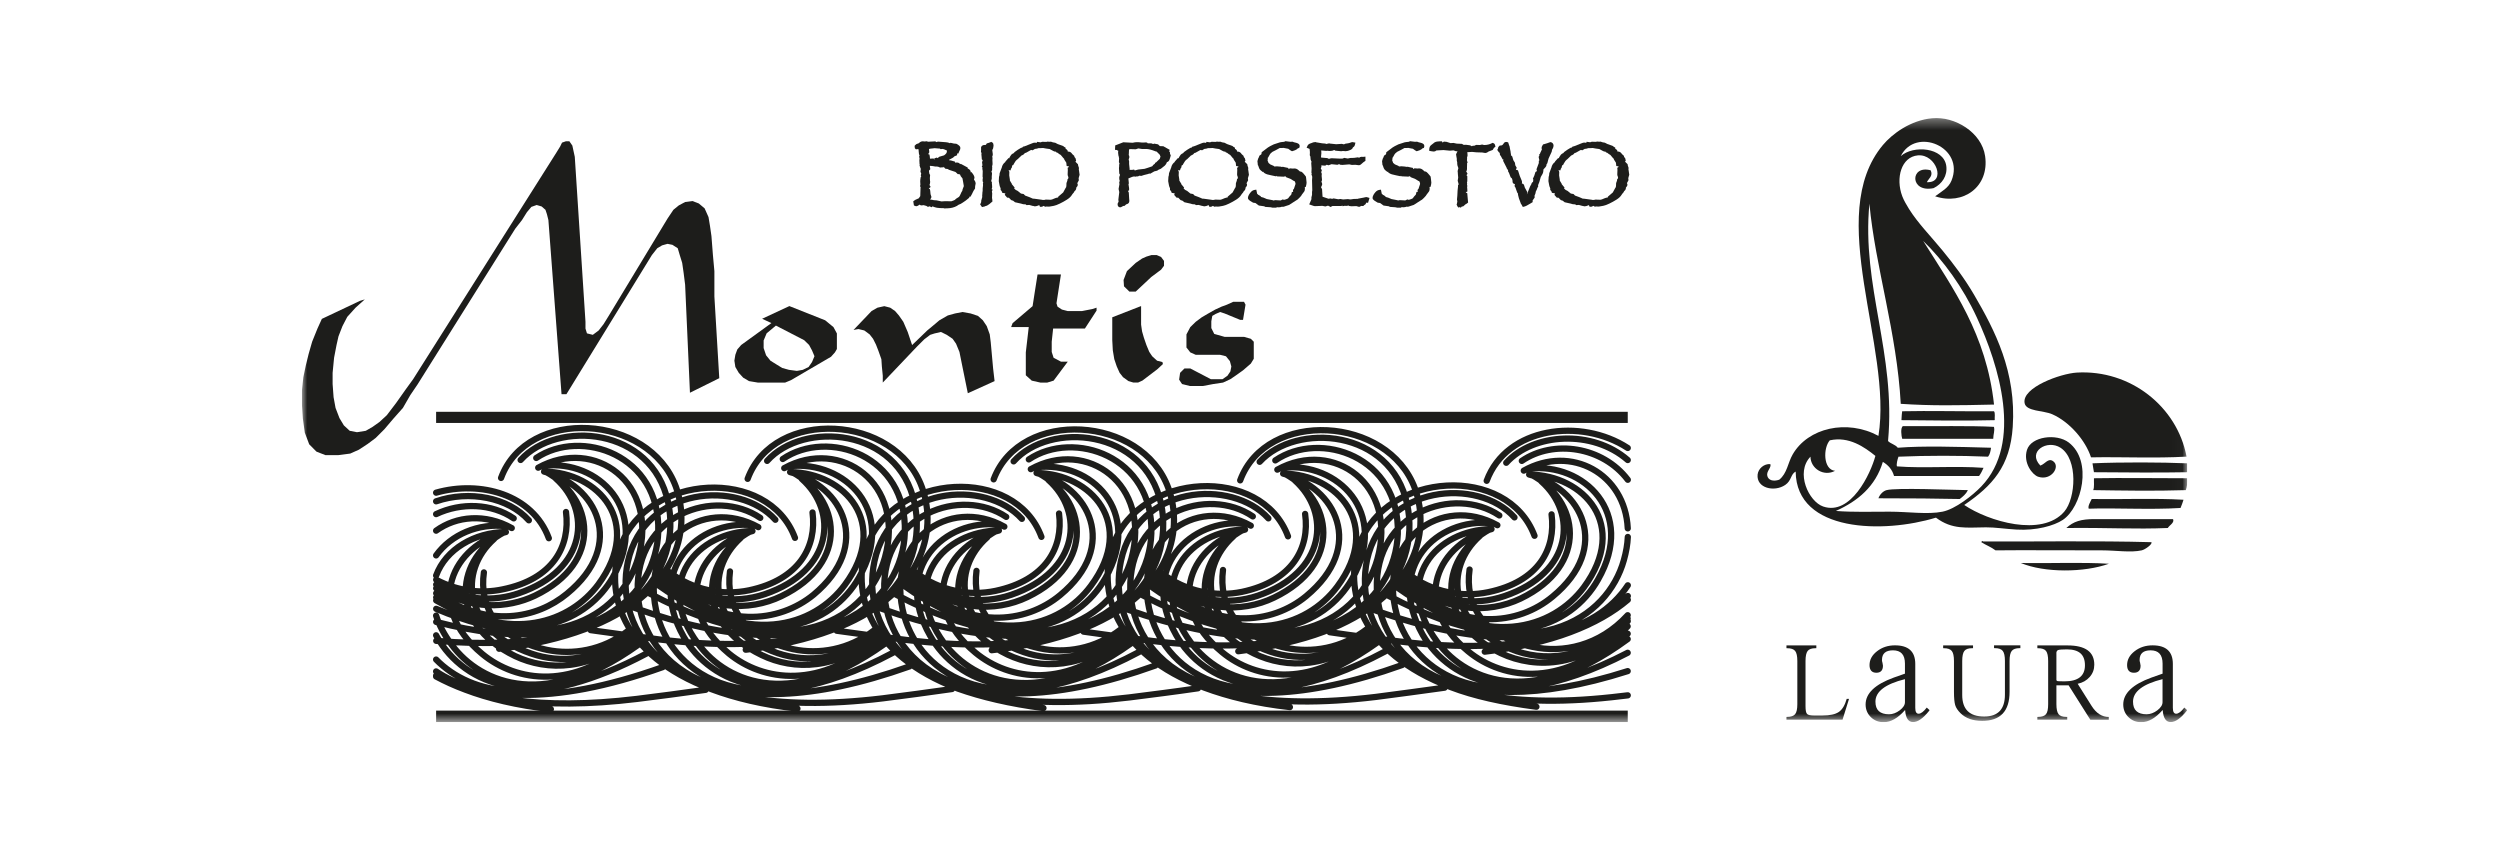 <svg width="240" height="82" viewBox="0 0 240 82" fill="none" xmlns="http://www.w3.org/2000/svg">
<g clip-path="url(#clip0_5222_23342)">
<mask id="mask0_5222_23342" style="mask-type:luminance" maskUnits="userSpaceOnUse" x="28" y="11" width="182" height="59">
<path d="M209.98 11.331H28.98V69.331H209.98V11.331Z" fill="white"/>
</mask>
<g mask="url(#mask0_5222_23342)">
<path d="M175.663 42.27C175.023 42.983 175 45.081 176.167 45.199C175.094 45.783 173.821 44.994 173.803 43.842C172.332 45.38 173.651 48.157 175.023 48.624C177.668 49.536 179.581 45.479 180.038 43.766C178.994 42.924 177.498 41.866 175.669 42.27M181.252 42.34C181.51 42.609 181.962 42.679 182.185 42.983C184.671 42.79 187.721 42.889 191.14 42.983C191.093 43.316 191.029 43.632 190.853 43.842C188.155 43.725 184.958 43.725 182.255 43.842C182.161 44.082 182.032 44.585 182.109 44.772C184.666 44.976 187.71 44.707 190.419 44.912C190.296 45.193 190.161 45.467 189.991 45.695H181.827C181.651 45.064 181.258 44.643 180.754 44.339C180.044 46.701 178.361 48.098 176.244 49.051C177.879 49.18 179.616 49.121 181.399 49.121C183.182 49.121 185.047 49.413 186.483 49.121C187.71 48.87 189.352 47.584 190.208 46.695C194.213 42.521 191.903 35.073 189.78 30.484C188.431 27.561 186.554 24.994 184.624 23.129C187.522 27.736 190.683 32.08 191.427 38.838C187.891 38.92 185.451 38.966 182.472 38.768C182.103 31.916 180.026 25.625 179.463 19.557C178.7 27.531 182.026 33.898 181.252 42.334M185.763 18.85C186.402 18.37 187.053 18.049 187.34 17.347C188.659 14.12 183.891 12.127 182.472 14.991C183.68 13.904 186.589 14.149 186.842 15.921C186.976 16.88 186.425 17.669 185.627 18.06C183.316 18.546 183.346 15.804 185.34 16.348C185.615 16.891 185.129 17.143 184.982 17.488C186.865 17.587 185.88 14.763 184.12 14.915C182.525 15.056 181.956 17.096 182.619 18.844C182.771 19.241 183.023 19.668 183.264 20.06C184.12 21.428 185.369 22.691 186.49 24.059C187.557 25.362 188.583 26.713 189.498 28.274C191.51 31.711 193.58 35.698 193.223 40.983C192.97 44.772 191.275 46.631 188.565 48.478C190.888 50.051 196.032 51.594 198.167 49.121C199.281 47.829 199.51 44.088 197.809 42.983C196.536 42.158 194.583 43.351 195.873 44.696C196.343 44.538 196.619 43.941 197.093 44.269C197.838 44.783 196.924 46.192 195.662 45.766C195.111 45.584 194.202 44.433 194.589 43.193C194.994 41.895 197.422 41.58 198.6 42.48C200.923 44.263 199.856 48.683 198.032 49.91C197.182 50.478 195.457 50.951 193.592 50.84C192.507 50.776 191.516 50.618 190.653 50.624C188.789 50.635 187.422 50.875 185.85 49.694C180.883 51.22 172.443 51.15 172.384 45.269C171.892 45.526 172.003 46.134 171.381 46.555C170.325 47.268 168.595 46.859 168.73 45.555C168.795 44.982 169.352 44.503 169.95 44.555C170.085 44.9 169.54 45.239 169.663 45.695C169.774 46.111 170.237 46.245 170.807 46.052C171.569 45.444 171.628 44.433 172.097 43.626C173.569 41.071 177.299 40.212 180.331 41.843C181.71 33.301 175.105 20.685 180.759 13.921C181.657 12.846 183.404 11.548 185.487 11.349C187.657 11.144 190.243 12.705 190.572 14.991C190.994 17.932 188.46 19.744 185.774 18.844" fill="#1D1D1B"/>
<path d="M209.904 43.836C206.954 44.011 203.606 43.848 200.737 43.906C200.216 42.298 198.702 40.51 197.013 39.767C196.168 39.393 194.509 39.51 194.362 38.697C194.086 37.201 197.805 35.862 199.377 35.768C204.526 35.47 209.007 39.042 209.91 43.836" fill="#1D1D1B"/>
<path d="M191.424 39.481C191.56 39.657 191.471 40.054 191.495 40.335C188.703 40.411 185.378 40.364 182.539 40.335C182.545 40.072 182.592 39.517 182.609 39.481C185.307 39.423 187.9 39.499 191.419 39.481" fill="#1D1D1B"/>
<path d="M191.421 40.983C191.515 41.393 191.357 41.644 191.351 42.123H182.612C182.53 41.872 182.425 41.048 182.683 40.907C185.85 40.931 189.193 40.855 191.421 40.978" fill="#1D1D1B"/>
<path d="M209.975 44.479V45.333C207.125 45.391 203.97 45.35 201.019 45.333C200.978 45.04 200.914 44.771 200.879 44.479C203.712 44.356 207.483 44.374 209.975 44.479Z" fill="#1D1D1B"/>
<path d="M209.976 45.912C209.993 46.362 209.958 46.748 209.835 47.052C206.791 47.151 203.747 47.093 200.949 47.052C201.072 46.765 201.002 46.298 201.02 45.912C203.847 45.865 206.398 45.906 209.976 45.912Z" fill="#1D1D1B"/>
<path d="M188.921 47.052C188.739 47.426 188.439 47.671 188.134 47.905C185.736 47.858 183.724 47.835 180.328 47.835C180.469 47.449 180.786 47.139 181.114 47.052C182.035 46.806 187.372 47.034 188.926 47.052" fill="#1D1D1B"/>
<path d="M209.619 47.981C209.537 48.25 209.431 48.508 209.331 48.765C206.399 48.952 202.967 48.741 200.516 48.835C200.41 48.578 200.686 48.168 200.803 47.905C203.712 47.952 206.821 47.812 209.613 47.975" fill="#1D1D1B"/>
<path d="M208.613 49.834C208.772 50.185 208.261 50.419 208.109 50.688C204.883 50.822 202.578 50.647 198.367 50.688C199.053 50.056 199.781 49.828 201.088 49.834C203.37 49.834 206.337 49.834 208.607 49.834" fill="#1D1D1B"/>
<path d="M206.536 52.05C206.659 52.237 205.926 52.764 205.603 52.834C204.565 53.068 203.11 52.834 201.808 52.834C198.354 52.834 193.931 52.804 191.568 52.834C191.163 52.518 190.641 52.331 190.207 52.05C190.231 51.968 190.336 51.869 190.353 51.98C194.841 52.009 201.298 51.898 206.541 52.05" fill="#1D1D1B"/>
<path d="M194.004 54.05C196.801 54.097 199.781 53.956 202.455 54.12C200.069 54.979 196.268 54.997 194.004 54.05Z" fill="#1D1D1B"/>
<path d="M177.506 67.093L176.884 69.087H171.5V68.823H171.565C171.934 68.823 172.192 68.736 172.333 68.56C172.474 68.385 172.544 68.064 172.544 67.596V63.457C172.544 62.989 172.474 62.667 172.333 62.492C172.192 62.316 171.94 62.229 171.565 62.229H171.5V61.96H174.368V62.229H174.28C173.916 62.229 173.67 62.316 173.535 62.492C173.4 62.667 173.33 62.989 173.33 63.457V67.8C173.33 68.18 173.377 68.426 173.471 68.531C173.564 68.636 173.781 68.689 174.127 68.689H174.398H174.961C175.676 68.689 176.204 68.572 176.533 68.344C176.861 68.116 177.113 67.695 177.283 67.093H177.506Z" fill="#1D1D1B"/>
<path d="M182.875 65.198C180.986 65.671 180.042 66.391 180.042 67.361C180.042 68.168 180.476 68.571 181.344 68.571C181.702 68.571 182.042 68.442 182.376 68.191C182.711 67.933 182.875 67.677 182.875 67.408V65.198ZM182.875 68.173C182.195 68.945 181.514 69.331 180.828 69.331C180.342 69.331 179.93 69.167 179.596 68.84C179.268 68.513 179.098 68.109 179.098 67.63C179.098 66.56 180.001 65.7 181.807 65.046L182.722 64.724L182.875 64.672V63.707C182.875 62.853 182.488 62.432 181.726 62.432C181.022 62.432 180.67 62.742 180.67 63.356C180.67 63.426 180.676 63.485 180.693 63.538L180.717 63.625C180.746 63.754 180.764 63.847 180.764 63.9C180.764 64.35 180.553 64.584 180.13 64.584C179.708 64.584 179.474 64.338 179.474 63.853C179.474 63.333 179.714 62.889 180.201 62.514C180.681 62.14 181.256 61.953 181.919 61.953C183.215 61.953 183.866 62.549 183.866 63.736V67.957C183.866 68.331 183.972 68.518 184.183 68.518C184.406 68.518 184.669 68.319 184.969 67.928L185.239 68.173L185.156 68.29C184.599 68.974 184.101 69.319 183.655 69.319C183.209 69.319 182.945 68.94 182.892 68.173" fill="#1D1D1B"/>
<path d="M191.428 62.222V61.953H193.956V62.222H193.892C193.528 62.222 193.27 62.31 193.13 62.485C192.989 62.66 192.919 62.982 192.919 63.45V66.414C192.919 68.267 192.045 69.203 190.297 69.203C189.394 69.203 188.702 68.957 188.209 68.466C187.945 68.203 187.775 67.945 187.698 67.688C187.622 67.425 187.581 67.004 187.581 66.419V63.456C187.581 62.988 187.511 62.666 187.37 62.491C187.229 62.316 186.977 62.228 186.608 62.228H186.543V61.959H189.411V62.228H189.323C188.96 62.228 188.713 62.316 188.579 62.491C188.443 62.666 188.373 62.988 188.373 63.456V66.718C188.373 68.097 189.077 68.787 190.484 68.787C191.81 68.787 192.473 68.086 192.473 66.683V63.45C192.473 62.982 192.402 62.66 192.262 62.485C192.121 62.31 191.869 62.222 191.499 62.222H191.428Z" fill="#1D1D1B"/>
<path d="M197.415 62.72V65.263C197.415 65.356 197.486 65.397 197.632 65.397L198.184 65.41C199.498 65.41 200.155 64.894 200.155 63.866C200.155 62.837 199.579 62.34 198.424 62.34C197.973 62.34 197.697 62.363 197.58 62.404C197.468 62.451 197.41 62.556 197.41 62.72M197.415 65.789V67.596C197.415 68.064 197.486 68.385 197.621 68.56C197.756 68.736 198.008 68.823 198.366 68.823H198.453V69.087H195.586V68.823H195.65C196.02 68.823 196.278 68.736 196.419 68.56C196.559 68.385 196.623 68.064 196.623 67.596V63.457C196.623 62.989 196.553 62.667 196.419 62.492C196.278 62.316 196.026 62.229 195.65 62.229H195.586V61.96H198.483C200.196 61.96 201.052 62.58 201.052 63.807C201.052 64.263 200.905 64.655 200.612 64.988C200.319 65.321 199.938 65.543 199.456 65.643L200.8 67.777C201.245 68.478 201.791 68.829 202.442 68.829V69.092H200.671L198.588 65.795H197.415V65.789Z" fill="#1D1D1B"/>
<path d="M207.603 65.198C205.72 65.671 204.77 66.391 204.77 67.361C204.77 68.168 205.204 68.571 206.072 68.571C206.43 68.571 206.77 68.442 207.105 68.191C207.439 67.933 207.603 67.677 207.603 67.408V65.198ZM207.603 68.173C206.923 68.945 206.242 69.331 205.562 69.331C205.069 69.331 204.658 69.167 204.33 68.84C203.996 68.513 203.832 68.109 203.832 67.63C203.832 66.56 204.735 65.7 206.542 65.046L207.456 64.724L207.608 64.672V63.707C207.608 62.853 207.222 62.432 206.459 62.432C205.755 62.432 205.403 62.742 205.403 63.356C205.403 63.426 205.409 63.485 205.427 63.538L205.45 63.625C205.48 63.754 205.497 63.847 205.497 63.9C205.497 64.35 205.286 64.584 204.858 64.584C204.43 64.584 204.201 64.338 204.201 63.853C204.201 63.333 204.441 62.889 204.928 62.514C205.409 62.14 205.984 61.953 206.647 61.953C207.943 61.953 208.594 62.549 208.594 63.736V67.957C208.594 68.331 208.7 68.518 208.911 68.518C209.133 68.518 209.398 68.319 209.696 67.928L209.967 68.173L209.884 68.29C209.328 68.974 208.828 69.319 208.383 69.319C207.937 69.319 207.673 68.94 207.621 68.173" fill="#1D1D1B"/>
<path d="M46.454 54.95C45.99 58.218 47.679 61.351 52.5 62.386C54.94 62.889 57.826 62.468 60.301 60.556M47.445 51.728C43.979 54.803 44.401 60.509 51.005 62.743C53.791 63.713 57.398 63.438 60.465 60.807M48.43 51.074C43.832 53.5 42.759 59.761 49.462 62.988C52.524 64.438 56.829 64.427 60.588 60.983M60.764 61.252C55.163 66.396 49.544 65.461 46.313 62.795C40.6 58.077 43.504 52.336 48.565 51.074C45.55 51.103 42.788 52.728 41.867 55.254M41.867 59.1C42.155 60.001 42.641 60.936 43.369 61.907C46.225 65.782 52.788 68.197 61.046 61.608M48.565 50.518C45.932 50.203 43.31 51.307 41.867 53.319M41.867 60.989C41.902 61.047 41.932 61.1 41.961 61.158C44.512 65.642 51.38 68.963 61.28 61.895M49.128 50.694C46.577 49.279 43.832 49.53 41.867 50.945M41.867 63.316C45.199 66.707 51.75 68.226 62.066 62.737M49.316 49.764C47.198 48.32 44.272 48.215 41.867 49.355M41.867 64.455C45.791 67.086 52.676 67.958 63.626 64.041M50.77 49.951C48.806 47.753 45.04 47.034 41.867 48.127M41.867 64.859C45.668 67.051 51.785 68.226 61.128 67.098C63.304 66.823 65.503 66.543 67.744 66.221M52.688 51.67C51.134 47.455 46.096 46.093 41.867 47.297M41.867 64.946C42.706 65.397 43.638 65.823 44.676 66.209C46.882 67.045 49.597 67.712 52.882 68.08M141.079 54.675C140.61 57.943 142.299 61.123 147.12 62.1C150.012 62.719 153.537 62.023 156.258 59.06M142.065 51.448C138.587 54.535 139.015 60.223 145.619 62.52C148.78 63.584 152.968 63.082 156.253 59.375M143.044 50.799C138.458 53.266 137.373 59.48 144.083 62.708C147.431 64.292 152.281 64.128 156.264 59.627M156.253 60.129C150.364 66.221 144.323 65.327 140.933 62.52C135.214 57.803 138.123 52.103 143.185 50.793C137.983 50.84 133.525 55.651 137.983 61.632C140.915 65.601 147.73 68.027 156.258 60.837M143.185 50.232C137.983 49.671 132.921 54.435 136.575 60.93C139.162 65.432 146.171 68.77 156.258 61.351M143.748 50.419C138.364 47.431 132.118 51.869 134.094 59.019C135.66 64.438 142.604 69.758 156.258 62.667M143.936 49.483C139.619 46.584 131.942 49.156 132.177 56.581C132.352 62.632 138.639 70.05 156.258 64.427M145.39 49.671C141.924 45.795 132.839 46.496 131.238 53.734C129.931 59.995 134.423 69.436 155.701 66.818L156.264 66.753M147.314 51.436C144.733 44.532 133.068 45.222 130.528 52.237C128.986 56.487 130.441 62.655 139.296 65.969C141.502 66.812 144.217 67.414 147.496 67.846M117.408 54.716C116.992 57.984 118.629 61.164 123.455 62.193C125.901 62.696 128.798 62.281 131.285 60.352M118.394 51.495C114.928 54.622 115.35 60.316 121.954 62.561C124.752 63.508 128.352 63.228 131.426 60.585M119.373 50.84C114.787 53.313 113.708 59.527 120.405 62.748C123.473 64.233 127.796 64.228 131.549 60.773M131.737 61.03C126.13 66.198 120.517 65.257 117.321 62.608C111.549 57.843 114.506 52.144 119.526 50.84C114.318 50.887 109.913 55.745 114.318 61.673C117.209 65.572 123.772 67.975 132.018 61.404M119.526 50.273C114.365 49.717 109.256 54.535 112.916 60.971C115.461 65.461 122.341 68.746 132.235 61.667M120.077 50.466C114.687 47.472 108.459 51.91 110.476 59.06C112.012 64.578 119.08 69.957 133.015 62.515M120.271 49.577C115.948 46.631 108.318 49.209 108.506 56.633C108.734 62.901 115.444 70.699 134.605 63.842M121.766 49.764C118.253 45.894 109.163 46.543 107.614 53.827C106.254 60.094 110.799 69.477 132.077 66.905C134.247 66.631 136.447 66.321 138.681 66.017M123.649 51.489C121.109 44.62 109.444 45.274 106.869 52.29C105.321 56.581 106.822 62.748 115.632 66.017C117.884 66.853 120.552 67.513 123.831 67.881M93.743 54.803C93.321 58.077 95.004 61.211 99.831 62.24C102.247 62.748 105.133 62.328 107.608 60.41M94.775 51.582C91.262 54.669 91.731 60.363 98.294 62.608C101.092 63.573 104.693 63.304 107.772 60.65M95.714 50.928C91.121 53.406 90.042 59.621 96.74 62.848C99.808 64.297 104.118 64.286 107.884 60.837M108.077 61.1C102.47 66.262 96.875 65.327 93.643 62.655C87.931 57.943 90.84 52.196 95.896 50.928C90.652 50.98 86.242 55.786 90.652 61.766C93.55 65.636 100.107 68.045 108.365 61.48M95.896 50.372C90.693 49.764 85.591 54.576 89.292 61.024C91.802 65.508 98.67 68.829 108.587 61.761M96.418 50.559C91.075 47.572 84.799 52.003 86.811 59.153C88.353 64.637 95.421 70.016 109.361 62.585M96.599 49.624C92.294 46.724 84.658 49.296 84.887 56.727C85.069 62.994 91.819 70.74 110.916 63.889M98.101 49.811C94.588 45.929 85.497 46.631 83.949 53.874C82.594 60.135 87.133 69.53 108.412 66.952C110.576 66.677 112.77 66.403 115.004 66.075M99.978 51.541C97.45 44.666 85.784 45.368 83.257 52.377C81.708 56.633 83.163 62.795 91.972 66.11C94.218 66.905 96.94 67.554 100.171 67.975M70.078 54.856C69.656 58.124 71.345 61.299 76.166 62.328C78.588 62.83 81.48 62.404 83.966 60.474M71.11 51.635C67.644 54.763 68.066 60.463 74.67 62.708C77.468 63.649 81.063 63.374 84.13 60.743M72.095 50.98C67.456 53.453 66.43 59.668 73.128 62.889C76.172 64.368 80.482 64.368 84.248 60.895M84.424 61.164C78.829 66.309 73.21 65.391 69.984 62.748C64.266 57.984 67.175 52.29 72.236 50.98C67.028 51.027 62.582 55.879 67.028 61.819C69.89 65.724 76.447 68.115 84.699 61.527M72.236 50.419C67.028 49.864 61.967 54.669 65.632 61.123C68.183 65.567 75.022 68.881 84.934 61.807M72.799 50.606C67.409 47.619 61.128 52.056 63.145 59.2C64.688 64.683 71.785 70.097 85.726 62.661M72.987 49.717C68.676 46.777 60.987 49.349 61.222 56.768C61.404 63.041 68.166 70.787 87.309 63.976M74.436 49.899C70.963 46.023 61.873 46.677 60.277 53.915C58.923 60.217 63.462 69.612 84.746 67.04C86.91 66.771 89.151 66.46 91.397 66.145M76.318 51.635C73.784 44.76 62.119 45.42 59.585 52.43C58.037 56.727 59.497 62.895 68.307 66.163C70.547 67.004 73.268 67.659 76.553 68.027M54.336 49.15C54.758 52.424 53.116 55.599 48.242 56.581C46.266 56.996 43.984 56.785 41.873 55.657M53.351 45.929C56.817 49.01 56.401 54.71 49.791 56.955C47.451 57.756 44.553 57.703 41.873 56.119M52.365 45.274C56.964 47.753 58.037 53.962 51.339 57.189C48.718 58.428 45.193 58.598 41.873 56.476M41.873 56.955C46.817 60.381 51.562 59.369 54.43 56.996C60.195 52.278 57.245 46.531 52.231 45.274C57.433 45.321 61.837 50.133 57.433 56.113C54.794 59.638 49.105 61.953 41.873 57.358M52.231 44.713C57.386 44.105 62.494 48.922 58.835 55.417C56.495 59.492 50.512 62.626 41.873 57.639M51.668 44.9C57.058 41.907 63.292 46.344 61.275 53.5C59.855 58.551 53.738 63.508 41.873 58.446M51.48 43.965C55.791 41.071 63.433 43.643 63.192 51.068C63.022 56.791 57.38 63.748 41.873 59.703M49.978 44.158C53.498 40.276 62.588 40.977 64.137 48.215C65.445 54.248 61.263 63.199 41.879 61.521M48.102 45.882C50.63 39.019 62.301 39.72 64.882 46.724C66.43 50.98 64.928 57.142 56.119 60.41C53.867 61.252 51.146 61.907 47.914 62.281M101.667 49.296C102.089 52.564 100.406 55.692 95.579 56.721C93.157 57.23 90.265 56.809 87.784 54.874M100.64 46.069C104.107 49.15 103.684 54.85 97.075 57.101C94.283 58.06 90.688 57.779 87.614 55.154M99.655 45.409C104.253 47.835 105.327 54.102 98.623 57.323C95.579 58.785 91.268 58.767 87.503 55.3M87.297 55.581C92.916 60.737 98.535 59.808 101.766 57.136C107.479 52.418 104.576 46.672 99.508 45.409C104.717 45.461 109.168 50.267 104.717 56.253C101.854 60.123 95.291 62.538 87.028 55.944M99.514 44.853C104.717 44.245 109.772 49.051 106.118 55.505C103.567 59.995 96.693 63.31 86.793 56.23M98.957 45.04C104.341 42.053 110.581 46.49 108.611 53.64C107.062 59.124 99.96 64.502 86.013 57.078M98.764 44.105C103.08 41.211 110.763 43.778 110.529 51.208C110.341 57.475 103.579 65.227 84.441 58.37M97.309 44.292C100.775 40.416 109.872 41.118 111.462 48.355C112.775 54.622 108.271 64.005 86.998 61.433C84.823 61.158 82.576 60.878 80.324 60.55M95.391 46.017C97.966 39.153 109.643 39.861 112.165 46.87C113.714 51.12 112.265 57.276 103.456 60.556C101.203 61.398 98.482 62.053 95.204 62.421M148.95 49.378C149.373 52.705 147.73 55.833 142.862 56.85C140.44 57.352 137.555 56.937 135.068 55.014M147.971 46.21C151.443 49.291 151.021 54.991 144.411 57.23C141.613 58.188 138 57.914 134.922 55.265M146.985 45.555C151.572 47.981 152.663 54.242 145.96 57.469C142.892 58.925 138.569 58.902 134.804 55.441M134.61 55.715C140.206 60.878 145.825 59.954 149.044 57.276C154.768 52.559 151.854 46.812 146.798 45.555C152.047 45.596 156.452 50.407 152.047 56.388C149.156 60.264 142.581 62.672 134.323 56.09M146.798 44.988C152.006 44.386 157.108 49.197 153.408 55.645C150.892 60.129 144.024 63.45 134.094 56.37M146.282 45.181C150.816 42.644 156.012 45.456 156.264 50.723M156.27 51.547C156.24 52.249 156.112 52.991 155.889 53.78C154.353 59.264 147.279 64.637 133.32 57.206M146.094 44.245C149.144 42.164 153.848 42.866 156.27 46.058M156.27 56.189C153.332 60.638 145.96 63.596 131.76 58.504M144.599 44.427C147.203 41.556 152.874 41.205 156.264 44.163M156.27 57.218C152.974 60.661 146.294 63.029 134.294 61.574C132.112 61.299 129.889 61.024 127.648 60.691M142.722 46.157C144.639 40.971 151.783 40.083 156.264 43.006M156.27 57.581C154.88 58.761 153.068 59.819 150.739 60.691C148.487 61.532 145.772 62.181 142.534 62.561M78.001 49.197C78.424 52.471 76.74 55.645 71.914 56.668C69.491 57.177 66.594 56.75 64.107 54.821M76.969 45.97C80.482 49.103 80.013 54.798 73.409 57.043C70.618 57.99 67.022 57.709 63.955 55.061M76.037 45.321C80.635 47.8 81.708 54.008 75.004 57.236C71.937 58.715 67.609 58.709 63.837 55.242M63.661 55.488C69.263 60.656 74.87 59.726 78.101 57.095C83.814 52.325 80.91 46.625 75.849 45.321C81.098 45.368 85.503 50.226 81.098 56.154C78.207 60.059 71.638 62.456 63.38 55.868M75.849 44.754C81.051 44.193 86.16 49.01 82.459 55.452C79.943 59.907 73.081 63.216 63.151 56.148M75.286 44.941C80.676 41.954 86.957 46.391 84.946 53.541C83.403 59.065 76.336 64.444 62.383 56.984M75.145 44.064C79.456 41.123 87.098 43.69 86.864 51.115C86.682 57.382 79.913 65.14 60.788 58.311M73.644 44.245C77.11 40.369 86.254 41.024 87.796 48.308C89.157 54.564 84.605 63.959 63.333 61.392C61.157 61.117 58.946 60.796 56.7 60.492M71.773 45.97C74.301 39.106 85.972 39.755 88.506 46.771C90.048 51.027 88.6 57.236 79.79 60.504C77.538 61.345 74.829 62 71.591 62.374M125.291 49.337C125.755 52.605 124.071 55.786 119.244 56.815C116.805 57.317 113.907 56.891 111.432 54.956M124.306 46.116C127.778 49.244 127.35 54.944 120.74 57.189C117.948 58.124 114.341 57.855 111.262 55.207M123.321 45.467C127.913 47.94 128.992 54.149 122.294 57.376C119.227 58.855 114.904 58.843 111.144 55.388M110.969 55.645C116.581 60.79 122.188 59.872 125.385 57.236C131.15 52.465 128.247 46.777 123.18 45.467C128.388 45.502 132.793 50.366 128.388 56.3C125.49 60.205 118.922 62.602 110.693 56.02M123.18 44.9C128.341 44.333 133.449 49.15 129.79 55.593C127.238 60.042 120.365 63.356 110.47 56.283M122.623 45.087C128.012 42.094 134.241 46.531 132.224 53.687C130.687 59.165 123.613 64.573 109.679 57.136M122.429 44.199C126.746 41.252 134.429 43.824 134.188 51.255C133.96 57.534 127.244 65.28 108.095 58.463M120.928 44.333C124.447 40.51 133.538 41.164 135.086 48.402C136.447 54.704 131.901 64.093 110.623 61.532C108.447 61.258 106.247 60.948 104.019 60.638M119.057 46.116C121.59 39.247 133.262 39.902 135.837 46.905C137.379 51.161 135.884 57.323 127.069 60.644C124.822 61.486 122.148 62.094 118.875 62.52" stroke="#1D1D1B" stroke-width="0.6" stroke-linecap="round" stroke-linejoin="round"/>
<path d="M53.954 13.693L54.335 13.559H54.657L54.945 13.974L55.179 15.055L56.206 30.892V31.541L56.347 32.003L56.91 32.144L57.473 31.723L57.942 31.12L58.458 30.285L64.082 20.983L64.646 20.141L65.162 19.72L65.772 19.393L66.47 19.299L67.085 19.533L67.643 20.001L68.018 20.843L68.159 21.691L68.299 22.667L68.44 24.485L68.581 26.029V28.46L69.05 36.306L66.235 37.703L65.772 27.338L65.631 26.216L65.49 25.239L65.256 24.485L65.062 23.83L64.552 23.503L64.082 23.409L63.561 23.555L63.097 23.83L62.581 24.485L54.376 37.844H53.907L52.646 21.124L52.505 20.562L52.364 20.141L51.995 19.82L51.52 19.68L51.01 19.861L50.581 20.375L50.112 21.124L49.461 21.959L40.083 36.908L39.385 37.937L38.681 39.159L37.737 40.223L36.898 41.211L36.054 42.053L35.303 42.614L34.458 43.169L33.62 43.544L32.494 43.69H31.233L30.382 43.357L29.684 42.655L29.262 41.538L29.074 40.182L28.98 38.779V37.522L29.121 36.212L29.356 35.09L29.631 33.973L29.966 32.804L30.476 31.541L30.898 30.612L34.558 28.881L35.021 28.741L34.136 29.536L33.338 30.419L32.875 31.308L32.494 32.29L32.306 33.126L32.071 34.348L31.931 35.792V36.867L32.024 38.13L32.212 39.159L32.587 40.135L33.01 40.837L33.573 41.357L34.271 41.492L35.115 41.357L35.772 40.977L36.429 40.51L37.133 39.861L38.024 38.691L38.916 37.428L39.661 36.4L53.397 14.675L53.772 14.067L53.954 13.693Z" fill="#1D1D1B"/>
<path d="M75.796 29.391L79.215 30.747L80.013 31.402L80.341 32.01V33.506L80.154 33.828L79.778 34.249L75.937 36.494L75.374 36.728H72.752L71.908 36.587L71.344 36.254L70.922 35.792L70.594 35.231L70.5 34.623L70.594 34.056L70.781 33.547L71.151 33.12L74.054 31.016L73.163 30.601L75.79 29.379L75.796 29.391ZM73.309 32.664V33.413L73.544 34.108L73.966 34.629L74.482 34.95L75.092 35.325L75.749 35.506L76.5 35.605L77.063 35.506L77.626 35.231L77.954 34.757L78.189 34.196L77.954 33.641L77.673 33.12L77.204 32.659L74.488 31.256L73.597 31.998L73.321 32.659L73.309 32.664Z" fill="#1D1D1B"/>
<path d="M84.237 29.537L84.894 29.391L85.457 29.537L85.926 29.858L86.295 30.285L86.718 30.893L87.14 31.869L87.562 33.126L89.017 31.723L89.58 31.256L90.184 30.747L90.987 30.285L91.685 30.092L92.389 29.952L93.181 30.092L93.885 30.326L94.354 30.747L94.729 31.308L95.016 32.103L95.11 32.852L95.339 35.371L95.48 36.587L92.911 37.751L92.389 35.184L92.107 33.787L91.779 32.992L91.451 32.524L90.888 32.144L90.33 31.869L89.72 32.01L89.298 32.144L88.735 32.571L88.031 33.272L84.747 36.727V36.073L84.659 35.184L84.612 34.483L84.33 33.688L84.096 33.085L83.814 32.524L83.486 32.103L82.97 31.723L82.407 31.589L81.938 31.676L83.674 29.858L84.237 29.537Z" fill="#1D1D1B"/>
<path d="M104.149 31.542H103.815H101.1L100.965 32.805V33.787L101.147 34.348L101.85 34.717H102.507L101.147 36.541L100.536 36.728H99.88L99.047 36.541L98.478 36.026V35.091V33.828L98.76 31.396H97.07L97.211 31.022L99.129 29.391L99.323 28.134L99.604 26.351H101.85L101.422 29.116L101.522 29.437L101.944 29.718L102.507 29.864H103.862L104.847 29.671L105.27 29.537V29.817L104.149 31.542Z" fill="#1D1D1B"/>
<path d="M109.545 29.952V31.162L109.639 31.817L109.815 32.425L110.056 33.126L110.332 33.787L110.613 34.202L111.082 34.629L111.593 34.757L111.64 34.95L111.082 35.465L109.675 36.534L109.264 36.721H108.789L108.325 36.581L107.809 36.207L107.481 35.786L107.206 35.172L106.971 34.477L106.83 33.635L106.777 32.653V30.46L109.545 29.379V29.946V29.952ZM110.525 24.485H111.041L111.463 24.667L111.745 25.047V25.514L111.463 25.889L110.525 26.59L109.029 27.993H108.419L107.903 27.485L107.863 26.876L108.185 26.029L109.029 25.239L109.639 24.819L110.062 24.631L110.525 24.491V24.485Z" fill="#1D1D1B"/>
<path d="M117.834 36.073L118.116 35.658L118.209 35.184L118.069 34.67L117.693 34.202L117.13 34.062H114.79L114.268 33.828L113.899 33.36V32.705V32.103L114.268 31.402L114.79 30.893L115.353 30.472L115.916 30.139L116.661 29.718L117.271 29.437L117.782 29.25L118.397 28.97H119.424L119.57 29.25L119.33 30.706H119.054L117.559 30.092L117.13 29.952L116.702 30.139L116.38 30.326L116.286 30.846V31.495L116.567 32.056L117.559 32.337H119.424L120.081 32.524L120.362 32.805V33.927V34.442L120.081 34.904L119.33 35.553L118.532 36.12L118.116 36.4L117.412 36.728L116.474 36.868L115.488 37.055H114.227L113.476 36.868L113.195 36.447L113.289 35.792L113.711 35.371H114.268L116.239 36.4H116.702H117.365L117.834 36.073Z" fill="#1D1D1B"/>
<path d="M156.264 68.215H41.867V69.338H156.264V68.215Z" fill="#1D1D1B"/>
<path d="M156.264 39.533H41.867V40.603H156.264V39.533Z" fill="#1D1D1B"/>
<path d="M90.622 19.985C90.323 19.985 90.1 19.973 89.942 19.944C89.819 19.92 89.678 19.879 89.513 19.809L89.455 19.897L89.214 19.803L89.085 19.868L89.003 19.809C88.945 19.768 88.886 19.745 88.827 19.739L88.745 19.727L88.722 19.692L88.428 19.721L88.393 19.71C88.358 19.698 88.323 19.675 88.288 19.64L88.223 19.686C88.094 19.768 88.035 19.797 87.977 19.797C87.924 19.797 87.871 19.786 87.813 19.756L87.736 19.721L87.672 19.324L87.871 19.184L88.2 19.037L88.346 18.827L88.37 18.061L88.382 17.997L88.323 17.857L88.358 17.751L88.341 17.412C88.341 17.319 88.352 17.207 88.376 17.073L88.393 16.985L88.44 16.968L88.393 16.816L88.44 16.676L88.364 16.483L88.399 16.179H88.376L88.276 15.88L88.293 15.799L88.27 15.688V15.623L88.258 15.413L88.276 15.173L88.247 15.103L88.235 15.056L88.276 14.928V14.916C88.276 14.916 88.235 14.846 88.223 14.793C88.217 14.758 88.206 14.67 88.194 14.53L88.182 14.343C88.182 14.343 88.153 14.325 88.135 14.314L87.918 14.337L87.895 14.279H87.842L87.807 14.115V13.986L87.971 13.834L88.211 13.747L88.27 13.688C88.37 13.606 88.475 13.565 88.593 13.565L88.769 13.583L88.956 13.56L89.097 13.606L89.801 13.571L89.871 13.636H89.889L90.047 13.595L90.81 13.653C90.95 13.659 91.073 13.694 91.191 13.747L91.244 13.706L91.478 13.758L91.59 13.787H91.683L91.836 13.811C92.047 13.934 92.194 14.045 92.194 14.191C92.194 14.308 92.153 14.431 92.076 14.548L92 14.74L91.889 14.729L91.877 14.904L91.625 15.009L91.496 15.132L91.097 15.348L91.167 15.401H91.279L91.678 15.518V15.617L91.719 15.606L91.83 15.6C91.936 15.6 92.012 15.617 92.065 15.652C92.094 15.67 92.118 15.693 92.141 15.723H92.182L92.217 15.758L92.258 15.74L92.898 16.085V16.173C92.974 16.208 93.185 16.307 93.185 16.5C93.185 16.518 93.185 16.535 93.185 16.547L93.261 16.518L93.338 16.617C93.484 16.804 93.549 16.945 93.549 17.067C93.549 17.114 93.531 17.161 93.502 17.196V17.225C93.613 17.383 93.66 17.506 93.66 17.611V17.681L93.642 17.704L93.607 17.938V18.09L93.449 18.336L93.302 18.64L93.156 18.897L93.079 18.845L93.091 18.88L93.021 19.002L92.71 19.254L92.446 19.435C92.293 19.546 92.159 19.616 92.035 19.651C91.936 19.733 91.789 19.815 91.648 19.868C91.513 19.92 91.361 19.961 91.203 19.979C91.056 19.996 90.856 20.008 90.604 20.008L90.622 19.985ZM89.607 19.213L89.918 19.236L90.382 19.336L90.751 19.312L91.314 19.324C91.314 19.324 91.355 19.324 91.379 19.306L91.537 19.248L91.666 19.189L91.783 19.078L92.041 18.915C92.041 18.915 92.106 18.874 92.176 18.716L92.305 18.435L92.381 18.318L92.411 18.172L92.528 17.868L92.464 17.488C92.434 17.307 92.411 17.19 92.399 17.137C92.399 17.114 92.376 17.091 92.352 17.067C92.252 16.95 92.211 16.898 92.2 16.845L92.164 16.752L92.053 16.716H91.942L91.9 16.67C91.766 16.535 91.725 16.512 91.719 16.506L91.103 16.301L90.98 16.225L90.751 16.196L90.587 16.009L90.557 16.085L90.481 16.062L90.241 16.085L90.112 16.021L89.942 15.986H89.783L89.555 15.945L89.302 15.921C89.302 15.921 89.285 15.921 89.261 15.933L89.308 16.243L89.185 16.383V16.448C89.203 16.576 89.214 16.658 89.22 16.681C89.22 16.687 89.291 16.798 89.291 16.798L89.267 17.091L89.279 17.348L89.296 17.43C89.296 17.558 89.279 17.652 89.238 17.734C89.238 17.769 89.255 17.798 89.267 17.827L89.343 17.944L89.162 18.114L89.267 18.155L89.302 18.324L89.332 18.64L89.42 18.909L89.408 18.95C89.39 19.032 89.343 19.096 89.279 19.143L89.613 19.207L89.607 19.213ZM89.695 15.372V15.202L89.936 15.126L90.006 15.179L90.135 15.08L90.165 15.05L90.622 14.916C90.622 14.916 90.686 14.881 90.757 14.811C90.827 14.746 90.856 14.7 90.868 14.67C90.88 14.641 90.903 14.588 90.909 14.454C90.645 14.319 90.522 14.296 90.469 14.296L90.311 14.319L90.211 14.261H90.17L89.713 14.226L89.537 14.249C89.402 14.255 89.285 14.273 89.179 14.302L89.214 14.618L89.103 14.799L89.226 14.834L89.261 15.027C89.267 15.12 89.273 15.185 89.279 15.232H89.296L89.631 15.214L89.701 15.366L89.695 15.372Z" fill="#1D1D1B"/>
<path d="M94.09 19.621L94.137 19.534C94.195 19.422 94.195 19.381 94.195 19.376V19.276L94.313 18.855L94.283 18.885L94.307 18.569V18.481H94.313L94.336 18.294V18.113L94.371 17.785L94.36 17.593L94.395 17.534C94.395 17.534 94.366 17.487 94.354 17.464C94.336 17.417 94.33 17.353 94.33 17.254C94.33 17.189 94.342 17.119 94.366 17.055L94.33 17.02V16.827L94.342 16.412L94.319 16.306L94.301 16.119L94.33 16.09L94.248 16.003L94.313 15.874L94.278 15.57L94.342 15.377L94.295 15.336L94.248 15.277V15.19L94.213 14.81L94.231 14.681L94.172 14.599L94.184 14.406V14.12L94.207 14.079C94.272 13.98 94.365 13.921 94.477 13.921L94.641 13.909C94.641 13.909 94.671 13.869 94.694 13.828L94.729 13.769L94.946 13.705L95.175 13.617L95.222 13.664L95.275 13.681L95.351 13.781C95.374 13.863 95.38 13.915 95.38 13.956L95.363 14.108L95.333 14.26L95.257 14.406L95.31 14.804C95.31 14.892 95.286 14.979 95.239 15.091L95.286 15.108L95.269 15.359L95.286 15.693C95.286 15.786 95.281 15.85 95.257 15.903C95.251 15.921 95.24 15.944 95.228 15.961L95.257 16.003L95.245 16.184V16.336L95.175 16.453L95.187 16.488C95.222 16.575 95.234 16.628 95.234 16.669L95.21 16.92V17.16L95.146 17.405L95.222 17.452V17.657L95.234 17.727L95.245 17.926V18.002L95.198 18.16L95.292 18.212L95.222 18.376L95.251 18.569L95.234 19.002L95.257 19.136L95.275 19.341L95.216 19.393C94.864 19.709 94.7 19.779 94.594 19.785L94.536 19.82L94.272 19.878L94.078 19.598L94.09 19.621Z" fill="#1D1D1B"/>
<path d="M99.836 19.849L99.795 19.75C99.783 19.721 99.771 19.697 99.766 19.691C99.601 19.767 99.466 19.808 99.361 19.808C99.308 19.808 99.261 19.797 99.214 19.773C99.173 19.773 99.132 19.773 99.097 19.756L98.809 19.674L98.546 19.691L98.452 19.615H98.381L98.217 19.604L98.018 19.545L97.443 19.417L97.261 19.27L97.079 19.212L96.856 18.984C96.851 18.984 96.821 18.978 96.769 18.978H96.692L96.458 18.709C96.458 18.709 96.51 18.581 96.516 18.569C96.516 18.569 96.446 18.551 96.346 18.534L96.205 18.51V18.423L96.176 18.393L96.123 18.3L96.1 18.282L96.059 18.236V18.078L95.977 17.873L95.953 17.768L95.883 17.388L95.906 16.979L95.947 16.832L95.965 16.628L96.188 16.038L96.205 15.956C96.276 15.78 96.37 15.658 96.499 15.564L96.528 15.5L96.821 15.172L96.892 15.196L96.921 15.096L97.026 14.938C97.056 14.874 97.12 14.804 97.203 14.757L97.314 14.705L97.408 14.593L97.713 14.377C98 14.19 98.053 14.172 98.117 14.172H98.129L98.211 14.079L98.346 14.05L99.132 13.74C99.191 13.711 99.273 13.693 99.361 13.693C99.413 13.693 99.466 13.699 99.525 13.717L99.554 13.617L99.818 13.652L99.894 13.664L100.053 13.611L100.44 13.623L100.563 13.594L100.757 13.611L100.892 13.6L101.073 13.664L101.302 13.705L101.537 13.828L102.07 14.021L102.147 14.091L102.299 14.178V14.289C102.381 14.313 102.446 14.371 102.487 14.453L102.504 14.488C102.504 14.488 102.504 14.547 102.504 14.553C102.522 14.553 102.54 14.553 102.557 14.553C102.68 14.553 102.792 14.605 102.874 14.705L102.95 14.804L103.126 14.962L103.15 15.073L103.255 15.201L103.308 15.43C103.308 15.43 103.243 15.511 103.238 15.523L103.484 15.769L103.507 15.915L103.572 16.09C103.584 16.154 103.572 16.201 103.566 16.271L103.589 16.406L103.642 16.786L103.613 16.879L103.548 17.107L103.566 17.271V17.318L103.419 17.587C103.455 17.657 103.466 17.698 103.466 17.739C103.466 17.791 103.449 17.844 103.419 17.891C103.355 17.955 103.331 17.996 103.314 18.043V18.066L103.326 18.078L103.273 18.23L103.232 18.282L103.155 18.353L103.085 18.481L102.962 18.622L102.909 18.703C102.809 18.873 102.639 19.031 102.416 19.171C102.205 19.305 101.977 19.434 101.742 19.545C101.502 19.662 101.314 19.732 101.179 19.756L101.097 19.773C100.798 19.832 100.704 19.837 100.663 19.837L100.469 19.826L100.334 19.849L100.194 19.767L100.153 19.785C100.094 19.826 100.029 19.855 99.971 19.855H99.824L99.836 19.849ZM100.07 19.194H100.182H100.252L100.393 19.159L100.874 19.177L101.015 19.142L101.314 19.019L101.531 18.955L101.566 18.984L101.595 18.879L102.065 18.475L102.323 18.002H102.346V17.955L102.37 17.879L102.381 17.575L102.463 17.353L102.487 17.195L102.545 17.154L102.569 17.014C102.516 16.909 102.493 16.821 102.493 16.745L102.51 16.318L102.493 16.108L102.575 16.055C102.622 16.026 102.628 16.008 102.628 16.008C102.628 15.997 102.628 15.973 102.522 15.956L102.399 15.938L102.364 15.617L102.176 15.324L102.147 15.225L102.1 15.196L101.83 14.874L101.689 14.792L101.525 14.664L101.408 14.629L101.373 14.564C101.261 14.564 101.173 14.535 101.103 14.488L100.768 14.307L100.422 14.26L100.141 14.208L99.912 14.219H99.707L99.537 14.272L99.355 14.295L99.132 14.43L99.003 14.395L98.939 14.418L98.493 14.669L98.399 14.687C98.311 14.804 98.229 14.868 98.141 14.898L98.065 14.927L97.707 15.272L97.619 15.336C97.56 15.377 97.466 15.476 97.349 15.698L97.267 15.85L97.179 15.868V15.88L97.126 16.108L97.068 16.172L97.009 16.359L96.815 16.33C96.868 16.394 96.897 16.458 96.897 16.534L96.886 16.838L96.95 17.248V17.335L97.144 17.657L97.126 17.669L97.408 18.008L97.355 18.084L97.507 18.23L97.701 18.329L98.012 18.581L98.27 18.627L98.411 18.773L98.821 18.925L99.161 19.072H99.261L100.07 19.183V19.194Z" fill="#1D1D1B"/>
<path d="M107.555 19.908C107.42 19.908 107.291 19.82 107.291 19.627C107.291 19.569 107.297 19.528 107.315 19.493L107.385 19.37L107.362 19.171L107.45 18.44L107.385 18.142L107.467 17.674L107.443 17.534L107.502 17.318H107.467L107.443 17.078L107.461 16.95L107.508 16.839V16.815V16.739L107.45 16.663L107.42 16.131L107.438 15.985V15.81L107.473 15.698L107.414 15.564L107.432 15.225V15.184L107.408 15.073L107.455 15.044H107.396L107.367 14.909C107.349 14.81 107.338 14.734 107.338 14.675C107.338 14.635 107.338 14.564 107.356 14.471L107.279 14.447L107.226 14.401L107.039 14.383L107.062 13.956L107.239 13.892L107.836 13.658L108.734 13.705L108.881 13.676C108.928 13.658 109.021 13.652 109.144 13.652H109.303L109.602 13.682H109.783H109.83L110.024 13.67L110.13 13.699L110.182 13.758H110.523L110.705 13.828L110.798 13.787L111.174 13.857L111.291 13.974C111.338 14.021 111.355 14.027 111.355 14.027L111.678 14.038L112.3 14.389L112.23 14.529L112.294 14.576L112.317 14.629V14.746L112.394 14.927L112.311 15.213C112.277 15.348 112.235 15.435 112.171 15.488C112.136 15.523 112.082 15.546 112.012 15.57V15.605C111.977 15.71 111.913 15.804 111.824 15.897L111.449 16.195L111.185 16.312L111.097 16.383L110.81 16.453C110.81 16.453 110.722 16.499 110.628 16.558L110.411 16.681L110.335 16.657L110.194 16.71L109.819 16.803L109.572 16.885L109.373 16.868L109.25 16.932H109.115L109.022 16.961L108.863 16.938C108.827 16.938 108.763 16.956 108.693 16.979L108.323 17.131L108.37 17.604L108.335 17.686L108.394 18.078V18.277L108.282 18.323L108.365 18.487L108.399 19.072L108.417 19.276C108.417 19.434 108.341 19.545 108.212 19.586L108.107 19.621L107.959 19.762L107.831 19.773L107.625 19.884L107.544 19.902L107.555 19.908ZM108.939 16.365L109.262 16.277L109.877 16.207L110.194 16.108L110.487 16.008C110.599 15.973 110.628 15.95 110.628 15.95L110.711 15.833L110.869 15.716L110.886 15.64L111.027 15.558L111.05 15.523L111.338 15.248L111.408 15.026L111.373 14.956L111.344 14.863L111.068 14.582C111.068 14.582 111.039 14.547 111.033 14.535L111.01 14.559L110.916 14.523C110.546 14.377 110.247 14.301 110.03 14.301H109.619L109.273 14.249L109.039 14.331L108.452 14.313C108.452 14.313 108.417 14.325 108.399 14.348C108.394 14.36 108.382 14.377 108.382 14.418L108.37 14.751L108.358 14.88C108.399 14.938 108.417 15.003 108.417 15.073C108.417 15.12 108.405 15.166 108.382 15.213L108.352 15.336L108.394 15.465V15.734L108.446 16.231L108.435 16.306H108.693L108.874 16.277L108.939 16.365Z" fill="#1D1D1B"/>
<path d="M116.097 19.849L116.056 19.75C116.045 19.721 116.033 19.697 116.027 19.691C115.862 19.767 115.728 19.808 115.622 19.808C115.57 19.808 115.523 19.797 115.476 19.773C115.435 19.773 115.393 19.773 115.359 19.756L115.071 19.674L114.807 19.691L114.713 19.615H114.643L114.478 19.604L114.279 19.545L113.704 19.417L113.522 19.27L113.341 19.212L113.118 18.984C113.112 18.984 113.083 18.978 113.03 18.978H112.954L112.719 18.709C112.719 18.709 112.771 18.581 112.778 18.569C112.778 18.569 112.708 18.551 112.607 18.534L112.467 18.51V18.423L112.437 18.393L112.385 18.3L112.361 18.282L112.32 18.236V18.078L112.238 17.873L112.215 17.768L112.145 17.388L112.168 16.979L112.208 16.832L112.226 16.628L112.45 16.038L112.467 15.956C112.537 15.78 112.631 15.658 112.76 15.564L112.789 15.5L113.083 15.172L113.153 15.196L113.183 15.096L113.288 14.938C113.318 14.874 113.381 14.804 113.464 14.757L113.576 14.705L113.67 14.593L113.975 14.377C114.262 14.19 114.314 14.172 114.379 14.172H114.39L114.473 14.079L114.608 14.05L115.393 13.74C115.452 13.711 115.534 13.693 115.622 13.693C115.675 13.693 115.728 13.699 115.786 13.717L115.816 13.617L116.08 13.652L116.156 13.664L116.314 13.611L116.701 13.623L116.819 13.594L117.012 13.611L117.147 13.6L117.329 13.664L117.558 13.705L117.793 13.828L118.326 14.021L118.403 14.091L118.555 14.178V14.289C118.637 14.313 118.701 14.371 118.742 14.453L118.76 14.488C118.76 14.488 118.76 14.547 118.76 14.553C118.778 14.553 118.795 14.553 118.813 14.553C118.936 14.553 119.047 14.605 119.13 14.705L119.206 14.804L119.381 14.962L119.405 15.073L119.511 15.201L119.563 15.43C119.563 15.43 119.499 15.511 119.493 15.523L119.74 15.769L119.763 15.915L119.827 16.09C119.839 16.154 119.827 16.201 119.821 16.271L119.845 16.406L119.897 16.786L119.868 16.879L119.798 17.107L119.816 17.271V17.318L119.669 17.587C119.704 17.657 119.716 17.698 119.716 17.739C119.716 17.791 119.699 17.844 119.669 17.891C119.605 17.955 119.581 17.996 119.563 18.043V18.066L119.576 18.078L119.522 18.23L119.482 18.282L119.405 18.353L119.334 18.481L119.212 18.622L119.159 18.703C119.06 18.873 118.889 19.031 118.666 19.171C118.455 19.305 118.226 19.434 117.992 19.545C117.751 19.662 117.564 19.732 117.429 19.756L117.347 19.773C117.048 19.832 116.954 19.837 116.913 19.837L116.719 19.826L116.584 19.849L116.443 19.767L116.402 19.785C116.344 19.826 116.279 19.855 116.22 19.855H116.074L116.097 19.849ZM116.338 19.194H116.449H116.519L116.66 19.159L117.142 19.177L117.282 19.142L117.581 19.019L117.798 18.955L117.833 18.984L117.863 18.879L118.332 18.475L118.59 18.002H118.614V17.955L118.637 17.879L118.649 17.575L118.731 17.353L118.754 17.195L118.813 17.154L118.836 17.014C118.784 16.909 118.76 16.821 118.76 16.745L118.778 16.318L118.76 16.108L118.842 16.055C118.889 16.026 118.895 16.008 118.895 16.008C118.895 15.997 118.895 15.973 118.789 15.956L118.666 15.938L118.631 15.617L118.443 15.324L118.414 15.225L118.367 15.196L118.098 14.874L117.957 14.792L117.793 14.664L117.675 14.629L117.64 14.564C117.528 14.564 117.441 14.535 117.37 14.488L117.035 14.307L116.69 14.26L116.408 14.208L116.18 14.219H115.974L115.804 14.272L115.622 14.295L115.399 14.43L115.27 14.395L115.206 14.418L114.76 14.669L114.666 14.687C114.578 14.804 114.496 14.868 114.408 14.898L114.332 14.927L113.975 15.272L113.886 15.336C113.827 15.377 113.733 15.476 113.616 15.698L113.534 15.85L113.446 15.868V15.88L113.394 16.108L113.335 16.172L113.276 16.359L113.083 16.33C113.136 16.394 113.165 16.458 113.165 16.534L113.153 16.838L113.217 17.248V17.335L113.412 17.657L113.394 17.669L113.675 18.008L113.623 18.084L113.775 18.23L113.968 18.329L114.279 18.581L114.538 18.627L114.678 18.773L115.088 18.925L115.429 19.072H115.528L116.338 19.183V19.194Z" fill="#1D1D1B"/>
<path d="M122.546 19.938H122.165L121.988 19.897L121.467 19.862L121.361 19.803L120.851 19.733L120.516 19.488L120.299 19.458L120.03 19.295C119.877 19.189 119.801 19.108 119.801 19.002C119.801 18.915 119.83 18.821 119.889 18.71C119.942 18.616 120.006 18.523 120.077 18.447C120.176 18.324 120.305 18.254 120.446 18.231L120.604 18.207L120.687 18.605C120.727 18.628 120.757 18.652 120.78 18.681C120.792 18.692 120.798 18.704 120.81 18.722H120.839L121.009 18.827L121.068 18.909L121.297 18.973L121.613 19.108L122.2 19.224C122.2 19.224 122.235 19.248 122.241 19.248L122.423 19.213L122.95 19.242L123.144 19.143L123.261 19.184L123.372 19.16L123.537 19.102C123.631 19.073 123.666 19.037 123.677 19.02L123.8 18.856L123.959 18.687C123.959 18.687 123.971 18.646 123.995 18.552L124.024 18.424H124.141L124.123 18.231L124.217 18.125L124.364 17.681V17.57L124.282 17.383H124.229L123.877 17.167L123.479 17.015L123.378 16.904L123.367 16.927L123.244 16.962L122.58 16.933L122.534 16.874L122.493 16.927L122.047 16.833C121.877 16.798 121.748 16.769 121.654 16.74C121.555 16.711 121.461 16.664 121.384 16.611L121.308 16.559V16.494L121.226 16.512L121.167 16.465C121.044 16.372 120.968 16.307 120.927 16.243C120.886 16.184 120.851 16.091 120.804 15.939L120.792 15.898L120.751 15.851L120.734 15.658L120.716 15.512V15.46L120.78 15.232L120.844 15.109L120.904 14.945L121.085 14.816C121.085 14.816 121.115 14.729 121.115 14.7V14.618L121.725 14.156L121.941 14.027L122.282 13.858L122.874 13.665L123.009 13.641L123.279 13.612L123.402 13.554L123.877 13.612L124.076 13.601L124.229 13.659L124.423 13.706C124.511 13.729 124.769 13.793 124.769 14.01C124.769 14.051 124.769 14.086 124.751 14.121L124.727 14.197L124.581 14.249L124.504 14.325C124.405 14.396 124.282 14.448 124.094 14.501L124.029 14.518L123.877 14.431L123.666 14.279L123.584 14.267L123.22 14.197L123.056 14.209H122.856L122.47 14.419L122.165 14.571L121.994 14.711L121.918 14.805L121.736 15.132L121.66 15.185L121.736 15.226L121.683 15.36C121.683 15.36 121.683 15.407 121.707 15.465L121.772 15.606L121.748 15.617L121.954 15.787L122.264 15.921L122.346 15.986L122.58 15.968L122.986 16.003V16.027L123.127 16.015C123.197 16.015 123.232 16.021 123.267 16.038L123.683 16.126L123.701 16.243L123.83 16.161L124.112 16.184L124.258 16.173C124.399 16.173 124.522 16.22 124.634 16.319L124.798 16.465H124.833C124.939 16.465 125.027 16.518 125.273 16.828L125.366 16.95L125.39 17.108L125.431 17.517C125.431 17.623 125.413 17.716 125.384 17.827L125.349 17.95H125.249C125.267 17.985 125.273 18.026 125.273 18.067C125.273 18.225 125.255 18.318 125.208 18.383L124.974 18.692L124.91 18.804L124.722 19.008L124.545 19.172L124.417 19.248L123.754 19.675L123.378 19.797C123.291 19.838 123.208 19.856 123.144 19.856C123.127 19.856 123.103 19.856 123.067 19.844C122.974 19.879 122.874 19.903 122.768 19.903L122.557 19.891L122.546 19.938Z" fill="#1D1D1B"/>
<path d="M127.615 19.808C127.521 19.744 127.486 19.744 127.486 19.744L127.234 19.82L126.946 19.762L126.231 19.791C126.184 19.791 126.137 19.785 125.85 19.68L125.685 19.621L125.797 19.364L125.896 19.124V18.943L125.955 18.709V18.423L125.979 18.265L125.955 17.306L125.973 17.037V16.967L125.891 16.698H125.937L125.932 16.692L125.896 16.564L125.914 16.189L125.879 15.669L125.908 15.482H125.885L125.82 15.307L125.797 15.02L125.75 14.938L125.739 14.868L125.75 14.675L125.744 14.529C125.739 14.418 125.732 14.342 125.721 14.295L125.434 14.178L125.551 13.933C125.615 13.851 125.679 13.81 125.779 13.775L125.867 13.746C126.014 13.676 126.137 13.641 126.242 13.641H126.313L126.336 13.658L126.929 13.758L127.21 13.781L127.351 13.822C127.457 13.787 127.521 13.769 127.574 13.769H127.644L127.662 13.781L128.272 13.845L128.817 13.81L129.017 13.857L129.164 13.793C129.392 13.769 129.503 13.74 129.557 13.722C129.738 13.652 129.797 13.641 129.838 13.641L130.12 13.693L130.084 13.857C130.061 13.95 130.037 14.015 129.996 14.062C129.967 14.097 129.932 14.126 129.873 14.161C129.862 14.196 129.85 14.231 129.832 14.255C129.803 14.295 129.75 14.336 129.651 14.389C129.469 14.471 129.328 14.512 129.205 14.512H129.146L128.917 14.494L128.759 14.518L128.196 14.465L128.16 14.442C128.131 14.418 128.096 14.406 128.067 14.401C127.973 14.465 127.844 14.494 127.68 14.494L127.422 14.477V14.459L127.345 14.488L126.835 14.442L126.852 14.693L126.818 15.055L126.829 15.126L127.368 15.172C127.422 15.172 127.486 15.196 127.562 15.248L127.627 15.237C127.709 15.207 127.78 15.19 127.838 15.19L128.313 15.213L128.577 15.225H128.817C128.864 15.225 128.893 15.225 128.911 15.213C128.935 15.213 128.958 15.196 128.987 15.184L129.041 15.155L129.392 15.219L129.621 15.166L129.99 15.155L130.36 15.102L130.395 15.114C130.395 15.114 130.448 15.131 130.472 15.143C130.542 15.085 130.629 15.05 130.718 15.05L130.829 15.061L131.082 15.038V15.441L130.894 15.57L130.647 15.786C130.582 15.839 130.519 15.862 130.448 15.862L130.12 15.821L129.779 15.833L129.533 15.78L128.859 15.833L128.612 15.809L128.577 15.745L128.389 15.821L127.826 15.763L127.539 15.868L127.363 15.815L127.222 15.903L126.847 15.874L126.858 16.003L126.794 16.195L126.899 16.33L126.835 16.534C126.865 16.599 126.888 16.646 126.894 16.686L126.876 16.885L126.912 17.248C126.912 17.318 126.894 17.376 126.852 17.447C126.905 17.528 126.929 17.604 126.929 17.68C126.929 17.721 126.917 17.768 126.894 17.815L126.818 17.979L126.917 18.154L126.964 18.885L127.533 19.078C127.533 19.078 127.691 19.054 127.697 19.054C127.762 19.054 127.82 19.066 127.885 19.095C127.938 19.06 127.985 19.048 128.032 19.048L128.477 19.13L128.671 19.101L128.935 19.148L129.404 19.113L129.591 19.142H129.68L129.943 19.101L130.342 19.089L130.401 19.066L130.934 18.966C130.934 18.966 130.976 18.955 131.023 18.943C131.105 18.926 131.134 18.92 131.158 18.92C131.181 18.92 131.222 18.92 131.316 18.955L131.474 19.002L131.333 19.469L131.158 19.452L131.093 19.604L130.941 19.709L130.882 19.779H130.794L130.683 19.767L130.506 19.855H130.459L130.201 19.785L129.744 19.802L129.51 19.773L129.48 19.732C129.351 19.756 129.281 19.767 129.257 19.767L129.087 19.756L129.017 19.773L128.888 19.797L128.864 19.732L128.794 19.762L128.759 19.779H127.908L127.733 19.873L127.656 19.82L127.615 19.808Z" fill="#1D1D1B"/>
<path d="M134.517 19.938H134.136L133.959 19.897L133.437 19.862L133.331 19.803L132.822 19.733L132.487 19.488L132.264 19.458L131.994 19.295C131.848 19.189 131.766 19.113 131.766 19.002C131.766 18.915 131.795 18.821 131.853 18.71C131.907 18.616 131.971 18.523 132.041 18.447C132.147 18.324 132.27 18.254 132.411 18.231L132.569 18.207L132.651 18.605C132.692 18.628 132.721 18.652 132.745 18.681C132.757 18.692 132.763 18.704 132.775 18.722H132.804L132.974 18.827L133.033 18.909L133.261 18.973L133.578 19.108L134.165 19.224L134.199 19.248L134.381 19.213L134.91 19.242L135.103 19.143L135.22 19.184L135.332 19.16L135.496 19.102C135.59 19.073 135.625 19.037 135.637 19.02L135.76 18.856L135.918 18.687C135.918 18.687 135.93 18.646 135.953 18.552L135.983 18.424H136.1L136.083 18.231L136.177 18.125L136.323 17.681V17.57L136.241 17.383H136.188L135.836 17.167L135.437 17.015L135.338 16.904L135.326 16.921L135.202 16.956L134.54 16.927L134.493 16.869L134.452 16.921L134.006 16.828C133.836 16.793 133.707 16.763 133.613 16.734C133.513 16.705 133.42 16.658 133.344 16.605L133.268 16.553V16.488L133.191 16.506L133.132 16.459C133.01 16.372 132.933 16.296 132.892 16.237C132.851 16.179 132.815 16.085 132.768 15.933L132.757 15.892L132.716 15.845L132.698 15.658L132.681 15.512V15.46L132.745 15.232L132.81 15.109L132.869 14.945L133.05 14.816C133.05 14.816 133.08 14.735 133.08 14.7V14.618L133.69 14.156L133.907 14.027L134.246 13.858L134.839 13.665L134.974 13.641L135.244 13.612L135.367 13.554L135.842 13.612L136.041 13.601L136.194 13.659L136.388 13.706C136.475 13.729 136.733 13.793 136.733 14.01C136.733 14.051 136.733 14.086 136.716 14.121L136.693 14.197L136.546 14.249L136.469 14.325C136.37 14.396 136.247 14.448 136.059 14.501L135.994 14.518L135.848 14.431L135.637 14.279L135.554 14.267L135.191 14.197L135.027 14.209H134.827L134.441 14.419L134.136 14.571L133.965 14.711L133.889 14.799L133.707 15.126L133.631 15.179L133.701 15.22L133.649 15.354C133.649 15.354 133.649 15.401 133.672 15.46L133.737 15.6L133.713 15.612L133.912 15.781L134.229 15.915L134.311 15.98L134.546 15.962L134.95 15.997V16.021C134.95 16.021 135.085 16.009 135.091 16.009C135.161 16.009 135.197 16.015 135.232 16.032L135.648 16.12L135.666 16.237L135.795 16.155L136.077 16.179L136.223 16.167C136.364 16.167 136.487 16.214 136.599 16.313L136.763 16.459H136.798C136.904 16.459 136.985 16.512 137.238 16.822L137.337 16.945L137.361 17.102L137.408 17.512C137.408 17.617 137.39 17.71 137.361 17.821L137.326 17.944H137.226C137.238 17.979 137.25 18.02 137.25 18.061C137.25 18.219 137.232 18.312 137.185 18.377L136.951 18.687L136.88 18.798L136.693 19.002L136.516 19.166L136.388 19.242L135.725 19.669L135.349 19.792C135.262 19.832 135.179 19.85 135.115 19.85C135.097 19.85 135.074 19.85 135.038 19.838C134.95 19.873 134.845 19.897 134.739 19.897L134.528 19.885L134.517 19.938Z" fill="#1D1D1B"/>
<path d="M140.11 19.902L140.022 19.931L139.91 19.808L139.834 19.633L139.858 19.574C139.858 19.574 139.87 19.528 139.875 19.504L139.904 19.335L139.87 19.159L139.904 18.785L139.928 18.3L139.969 17.92V17.78L140.034 17.698L139.94 17.353L139.987 17.043L139.957 16.721L139.946 16.534L139.934 16.453C139.934 16.406 139.946 16.336 140.004 16.148L139.993 16.108C139.922 15.938 139.893 15.815 139.893 15.733V15.587L139.852 15.418V15.242L139.805 14.968L139.782 14.804L139.922 14.523H139.893H139.846L139.74 14.511L139.541 14.435L139.189 14.465L138.567 14.406L137.957 14.441H137.905C137.822 14.511 137.735 14.547 137.652 14.547L137.477 14.529L137.207 14.482V14.336C137.219 14.219 137.23 14.143 137.266 14.079C137.289 14.026 137.336 13.968 137.407 13.915L137.728 13.664C137.876 13.594 138.016 13.57 138.204 13.57H138.432L138.473 13.676V13.687C138.486 13.687 138.509 13.676 138.556 13.64L138.609 13.594L138.872 13.617L139.253 13.74L139.541 13.722L139.84 13.787L140.345 13.81L140.532 13.915L140.626 13.898H140.732C140.919 13.921 141.043 13.933 141.09 13.944C141.148 13.956 141.213 13.985 141.265 14.026L141.306 14.038L141.365 13.997L141.553 13.985L141.682 13.921L141.717 13.909L142.069 13.921L142.286 13.874L142.327 13.886C142.415 13.915 142.468 13.921 142.497 13.921C142.749 13.921 142.995 13.863 143.224 13.746L143.3 13.711L143.441 13.781L143.512 13.88L143.564 14.085L143.423 14.19L143.3 14.395L142.902 14.547L142.773 14.634C142.702 14.669 142.638 14.687 142.579 14.687L142.292 14.64L141.734 14.623L141.318 14.582L140.96 14.605L140.872 14.593V14.629V14.699L140.884 14.88V14.944L140.832 15.143L140.843 15.248L140.825 15.377L140.896 15.634H140.825C140.825 15.634 140.837 15.669 140.843 15.681L140.832 16.037V16.23C140.832 16.312 140.808 16.388 140.755 16.47L140.814 16.552L140.884 16.686L140.779 16.815L140.861 16.909V17.364C140.861 17.417 140.849 17.47 140.825 17.517L140.849 17.581L140.832 17.709L140.861 17.838L140.843 18.019L140.855 18.084L140.872 18.382L140.767 18.428C140.726 18.446 140.714 18.458 140.708 18.464C140.708 18.464 140.732 18.481 140.772 18.505L140.855 18.545L140.937 19.446L140.802 19.551L140.696 19.609L140.462 19.814L140.333 19.826L140.233 19.943L140.116 19.861L140.11 19.902Z" fill="#1D1D1B"/>
<path d="M146.026 19.61L145.815 19.037L145.726 18.686V18.587L145.656 18.493L145.504 18.072L145.515 18.049C145.48 18.014 145.451 17.973 145.421 17.908L145.392 17.85C145.392 17.85 145.434 17.727 145.439 17.709C145.434 17.698 145.421 17.692 145.416 17.68L145.316 17.628C145.199 17.593 145.199 17.417 145.199 17.353V17.289L145.187 17.265L145.146 17.131L145.023 17.02L144.858 16.587L144.777 16.458V16.347L144.624 16.119L144.653 16.09H144.629L144.29 15.424L144.342 15.342V15.33L144.249 15.295L144.09 14.997L143.996 14.868L143.973 14.675L143.891 14.617L143.738 14.395L143.815 14.237V14.213C143.808 14.137 143.879 14.062 143.938 14.009L143.985 13.968H144.049C144.12 13.968 144.178 13.956 144.219 13.927C144.249 13.904 144.301 13.857 144.371 13.746L144.389 13.711L144.418 13.687C144.489 13.641 144.542 13.623 144.6 13.623C144.629 13.623 144.659 13.629 144.712 13.646L144.788 13.676L144.864 13.915L144.911 14.038H144.917L144.958 14.278L145.011 14.529C145.011 14.529 145.023 14.582 145.023 14.629C145.023 14.64 145.023 14.652 145.023 14.669H145.028L145.064 14.903V14.909C145.064 14.909 145.041 14.886 145.005 14.868L145.146 14.991L145.175 15.02L145.281 15.377L145.434 15.622L145.468 15.868L145.604 16.102L145.527 16.312H145.621L145.65 16.336H145.721L145.896 16.885L146.084 17.335C146.107 17.4 146.114 17.446 146.114 17.499L146.102 17.616C146.102 17.616 146.102 17.616 146.102 17.622C146.201 17.622 146.284 17.686 146.313 17.78L146.383 18.008L146.618 18.434L146.583 18.639C146.583 18.639 146.583 18.639 146.589 18.651L146.894 17.885L147.005 17.692C147.022 17.61 147.046 17.552 147.093 17.511C147.116 17.493 147.14 17.476 147.17 17.464C147.17 17.394 147.181 17.318 147.199 17.242L147.157 17.16L147.293 16.862L147.404 16.511L147.545 16.423L147.504 16.248L147.726 15.652V15.441L147.78 15.394L147.726 15.155L147.738 15.137L147.697 15.079L147.785 14.933L147.75 14.851L147.844 14.757C147.844 14.716 147.856 14.699 147.861 14.687C147.861 14.687 147.879 14.64 147.92 14.564C147.949 14.512 147.979 14.453 148.002 14.389L148.025 14.33C148.002 14.29 147.991 14.249 147.991 14.208C147.991 14.132 148.02 14.044 148.09 13.939L148.137 13.863L148.272 13.828L148.524 13.752L148.823 13.646H148.859C148.993 13.664 149.14 13.763 149.14 13.991C149.14 14.073 149.111 14.167 149.058 14.272L149 14.366L148.964 14.564L148.659 15.231L148.542 15.675L148.471 15.763C148.471 15.845 148.454 15.903 148.43 15.956C148.401 16.008 148.354 16.073 148.278 16.149L148.178 16.248C148.172 16.453 148.137 16.599 148.078 16.704L147.914 16.99L147.773 17.482C147.691 17.669 147.662 17.75 147.65 17.785C147.65 17.797 147.674 17.885 147.674 17.885L147.592 18.031L147.515 18.241L147.445 18.364L147.398 18.587L147.316 18.785L147.327 18.966L147.134 19.235C147.134 19.235 147.134 19.259 147.134 19.311V19.405L146.905 19.545C146.647 19.709 146.448 19.808 146.313 19.838L146.19 19.867L146.037 19.586L146.026 19.61Z" fill="#1D1D1B"/>
<path d="M152.601 19.849L152.56 19.75C152.549 19.721 152.537 19.697 152.531 19.691C152.367 19.767 152.232 19.808 152.127 19.808C152.074 19.808 152.027 19.797 151.98 19.773C151.939 19.773 151.898 19.773 151.863 19.756L151.575 19.674L151.311 19.691L151.217 19.615H151.147L150.983 19.604L150.783 19.545L150.209 19.417L150.027 19.27L149.845 19.212L149.622 18.984C149.616 18.984 149.587 18.978 149.534 18.978H149.458L149.223 18.709C149.223 18.709 149.276 18.581 149.282 18.569C149.282 18.569 149.211 18.551 149.112 18.534L148.971 18.51V18.423L148.942 18.393L148.889 18.3L148.866 18.282L148.824 18.236V18.078L148.742 17.873L148.719 17.768L148.648 17.388L148.672 16.979L148.713 16.833L148.731 16.628L148.953 16.037L148.971 15.956C149.041 15.78 149.135 15.658 149.265 15.564L149.288 15.5L149.581 15.172L149.651 15.196L149.681 15.096L149.786 14.938C149.815 14.874 149.88 14.804 149.962 14.751L150.073 14.699L150.167 14.588L150.472 14.371C150.76 14.184 150.813 14.167 150.877 14.167H150.889L150.965 14.073L151.1 14.044L151.886 13.734C151.945 13.705 152.027 13.687 152.114 13.687C152.168 13.687 152.22 13.693 152.285 13.711L152.314 13.611L152.578 13.646L152.654 13.658L152.813 13.605L153.2 13.617L153.323 13.588L153.522 13.605L153.657 13.594L153.839 13.658L154.068 13.699L154.303 13.822L154.836 14.015L154.913 14.085L154.983 14.126L155.065 14.172V14.284C155.141 14.307 155.211 14.366 155.252 14.447L155.27 14.482C155.27 14.482 155.27 14.541 155.27 14.547C155.288 14.547 155.305 14.547 155.323 14.547C155.446 14.547 155.557 14.599 155.64 14.699L155.716 14.798L155.892 14.956L155.915 15.067L156.021 15.196L156.073 15.424C156.073 15.424 156.009 15.505 156.003 15.517L156.25 15.763L156.273 15.909L156.337 16.084C156.349 16.148 156.337 16.195 156.331 16.265L156.355 16.4L156.408 16.78L156.378 16.873L156.314 17.102L156.331 17.265V17.312L156.185 17.581C156.22 17.651 156.232 17.692 156.232 17.733C156.232 17.785 156.214 17.838 156.185 17.885C156.12 17.949 156.097 17.99 156.079 18.037V18.06L156.091 18.072L156.039 18.224L155.997 18.276L155.921 18.347L155.851 18.475L155.727 18.616L155.675 18.698C155.575 18.867 155.405 19.025 155.182 19.165C154.965 19.3 154.742 19.428 154.507 19.539C154.267 19.656 154.079 19.726 153.944 19.75L153.863 19.767C153.563 19.826 153.469 19.832 153.428 19.832L153.235 19.82L153.106 19.843L152.965 19.762L152.924 19.779C152.865 19.82 152.801 19.849 152.742 19.849H152.596H152.601ZM152.836 19.194H152.948H153.018L153.159 19.159L153.639 19.177L153.78 19.142L154.079 19.019L154.296 18.955L154.332 18.984L154.361 18.879L154.83 18.475L155.088 18.002H155.112V17.955L155.135 17.879L155.147 17.575L155.229 17.353L155.252 17.195L155.311 17.154L155.335 17.014C155.282 16.909 155.258 16.821 155.258 16.745L155.276 16.318L155.258 16.108L155.341 16.055C155.387 16.026 155.393 16.008 155.393 16.008C155.393 15.996 155.393 15.973 155.288 15.956L155.164 15.938L155.129 15.617L154.942 15.324L154.913 15.225L154.866 15.196L154.595 14.874L154.455 14.792L154.29 14.664L154.173 14.629L154.138 14.564C154.027 14.564 153.939 14.535 153.868 14.488L153.534 14.307L153.188 14.26L152.906 14.208L152.684 14.219H152.479L152.308 14.272L152.127 14.295L151.903 14.43L151.775 14.395L151.71 14.418L151.264 14.669L151.17 14.687C151.082 14.804 151.001 14.868 150.912 14.898L150.836 14.927L150.478 15.272L150.396 15.336C150.338 15.377 150.244 15.476 150.126 15.698L150.05 15.85L149.962 15.868V15.88L149.909 16.108L149.851 16.172L149.792 16.359L149.604 16.33C149.657 16.394 149.687 16.458 149.687 16.534L149.675 16.838L149.739 17.248V17.335L149.933 17.657L149.915 17.669L150.197 18.008L150.144 18.084L150.297 18.23L150.49 18.329L150.801 18.581L151.059 18.627L151.199 18.773L151.611 18.925L151.95 19.072H152.05L152.859 19.183L152.836 19.194Z" fill="#1D1D1B"/>
</g>
</g>
<defs>
<clipPath id="clip0_5222_23342">
<rect width="181" height="58" fill="white" transform="translate(28.98 11.331)"/>
</clipPath>
</defs>
</svg>
